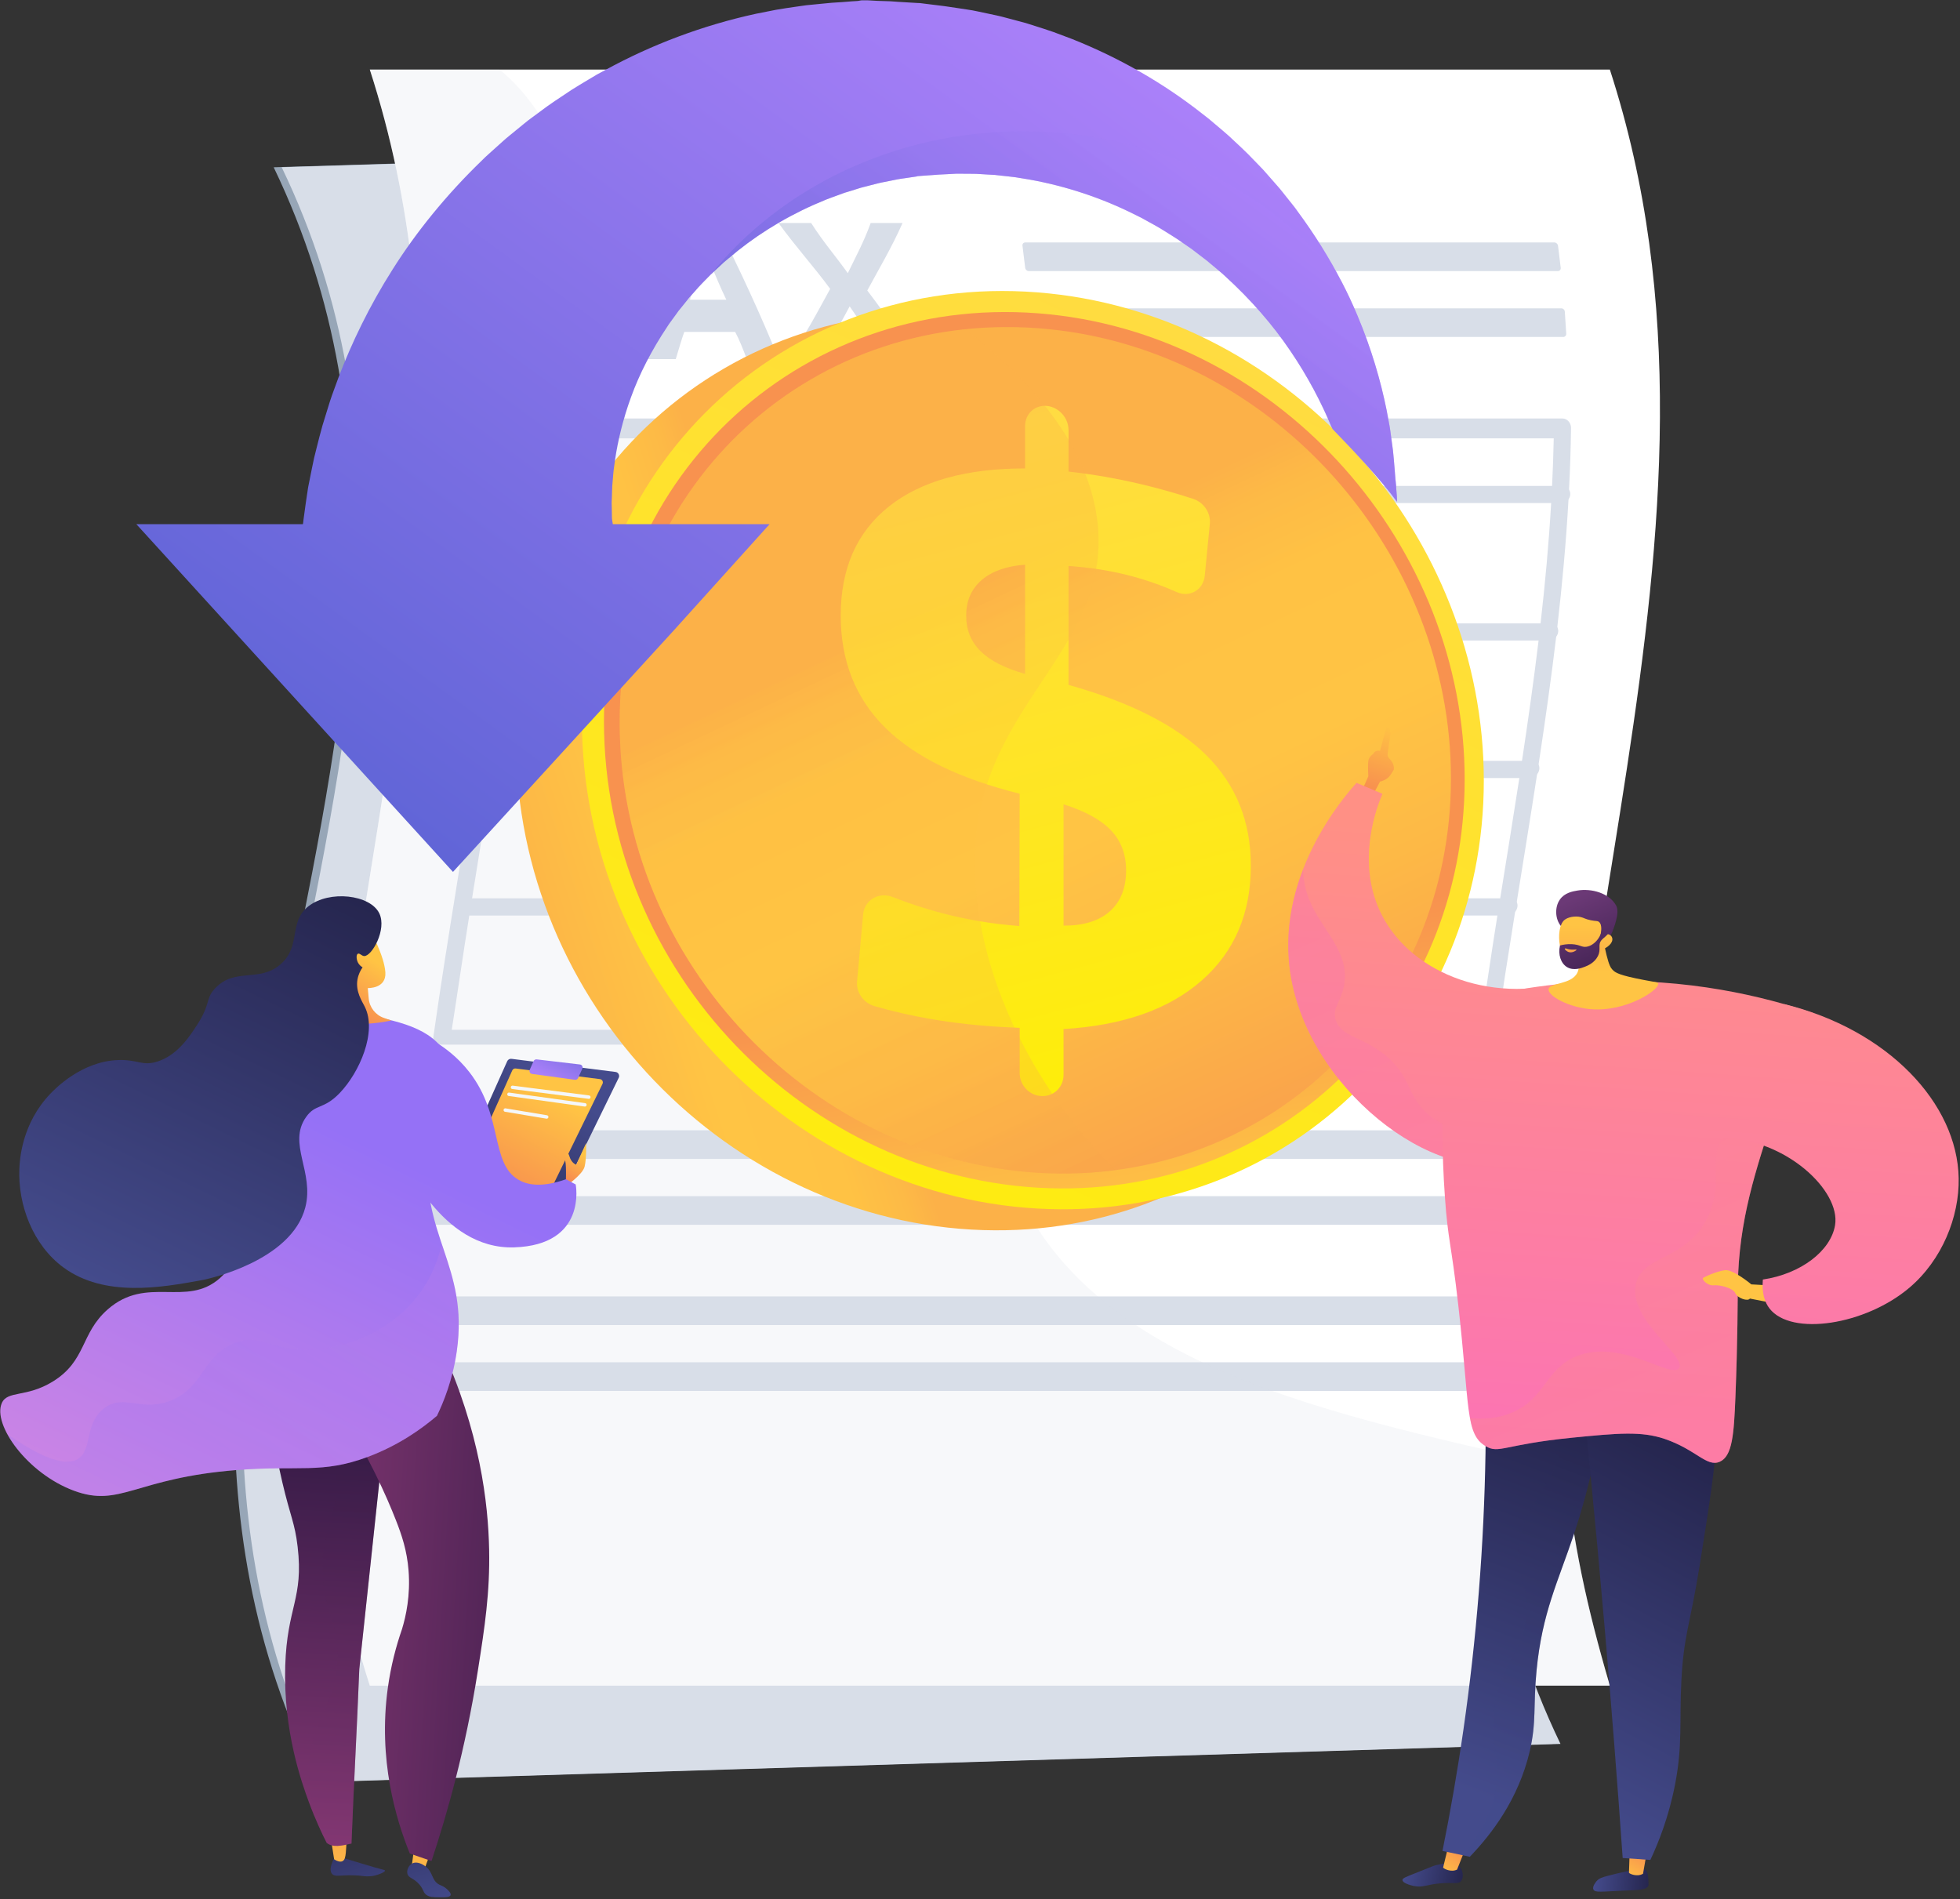 <?xml version="1.0" encoding="UTF-8"?> <svg xmlns="http://www.w3.org/2000/svg" width="1026" height="994" viewBox="0 0 1026 994" fill="none"><rect x="0" y="0" width="1026" height="994" fill="#333333" stroke="none"/> <path d="M812.667 912.811C597.227 919.431 381.817 926.055 166.495 932.675C26.721 653.749 277.618 366.484 143.268 87.559C358.716 80.939 574.118 74.315 789.441 67.695C929.215 346.621 678.314 633.889 812.667 912.811Z" fill="#97A6B7"></path> <path d="M816.865 912.811C601.425 919.431 386.016 926.055 170.693 932.675C30.919 653.749 281.816 366.484 147.467 87.559C362.914 80.939 578.316 74.315 793.639 67.695C933.413 346.621 682.508 633.889 816.865 912.811Z" fill="#D8DEE8"></path> <path d="M819.561 768.865C823.25 806.615 830.534 840.846 842.708 882.3H193.582C102.706 599.905 284.458 317.511 193.582 36.414H842.708C921.411 278.649 795.62 524.778 819.561 768.865Z" fill="white"></path> <path d="M817.955 219.058H270.774C268.284 219.058 266.261 221.461 266.215 223.951C264.818 330.39 241.899 436.343 226.848 542.782C226.488 545.272 228.211 546.794 230.701 546.794H777.882C780.372 546.794 782.68 545.469 783.025 542.979C786.157 520.823 789.634 499.005 793.187 476.848C793.441 475.186 793.711 473.705 793.98 472.058C797.563 449.719 801.207 427.468 804.639 405.134C804.893 403.486 805.147 401.862 805.387 400.214C808.788 377.891 811.953 355.575 814.622 333.256C814.819 331.593 814.998 329.953 815.191 328.291C817.769 305.968 819.822 283.667 821.067 261.344C821.17 259.681 821.261 258.003 821.337 256.341C821.891 245.682 822.252 234.613 822.388 223.955C822.422 221.461 820.445 219.058 817.955 219.058ZM796.713 398.244C796.261 401.243 795.798 404.242 795.335 407.24C792.097 428.227 788.677 449.215 785.307 470.206C784.825 473.204 784.346 476.131 783.853 479.13C780.661 499.115 777.525 520.888 774.663 539.024H236.471C239.333 520.888 242.468 499.115 245.661 479.13C246.154 476.131 246.632 473.17 247.114 470.171C250.489 449.184 253.905 428.212 257.143 407.225C257.606 404.226 258.073 401.239 258.521 398.24C261.698 377.253 264.666 356.27 267.202 335.283C267.547 332.284 267.908 329.289 268.234 326.29C270.649 305.303 272.569 284.316 273.78 263.329C273.974 260.33 274.126 257.624 274.262 254.625C274.699 246.126 274.98 237.202 275.147 229.428H813.335C813.168 237.202 812.887 246.122 812.451 254.625C812.318 257.624 812.166 260.478 811.972 263.477C810.758 284.464 808.841 305.379 806.427 326.366C806.096 329.365 805.736 332.326 805.394 335.324C802.859 356.308 799.89 377.257 796.713 398.244Z" fill="#D8DEE8"></path> <path d="M388.115 548.161C385.644 548.161 383.897 546.145 384.247 543.663C399.305 437.224 422.22 330.785 423.628 224.346C423.655 221.863 425.686 219.848 428.176 219.848C430.651 219.848 432.647 221.859 432.625 224.346C431.216 330.785 408.305 437.224 393.243 543.663C392.886 546.145 390.608 548.161 388.115 548.161Z" fill="#D8DEE8"></path> <path d="M817.23 263.325C634.836 263.325 452.442 263.325 270.045 263.325C267.566 263.325 265.665 261.313 265.801 258.827C265.934 256.344 268.045 254.329 270.531 254.329C452.925 254.329 635.318 254.329 817.715 254.329C820.206 254.329 822.115 256.341 821.982 258.827C821.853 261.309 819.697 263.325 817.23 263.325Z" fill="#D8DEE8"></path> <path d="M810.629 335.283C628.235 335.283 445.842 335.283 263.445 335.283C260.962 335.283 259.189 333.267 259.482 330.785C259.782 328.302 261.998 326.287 264.5 326.287C446.893 326.287 629.287 326.287 811.684 326.287C814.163 326.287 815.962 328.302 815.662 330.785C815.374 333.271 813.104 335.283 810.629 335.283Z" fill="#D8DEE8"></path> <path d="M800.581 407.24C618.188 407.24 435.794 407.24 253.397 407.24C250.918 407.24 249.214 405.225 249.593 402.742C249.973 400.26 252.292 398.244 254.775 398.244C437.172 398.244 619.566 398.244 801.959 398.244C804.449 398.244 806.142 400.26 805.774 402.742C805.391 405.228 803.064 407.24 800.581 407.24Z" fill="#D8DEE8"></path> <path d="M789.11 479.198C606.717 479.198 424.323 479.198 241.926 479.198C239.432 479.198 237.75 477.182 238.149 474.7C238.547 472.217 240.889 470.202 243.368 470.202C425.762 470.202 608.155 470.202 790.553 470.202C793.031 470.202 794.732 472.217 794.326 474.7C793.942 477.186 791.589 479.198 789.11 479.198Z" fill="#D8DEE8"></path> <path d="M308.774 148.372V148.357C306.182 141.942 306.003 136.157 305.161 129.681H324.994C324.424 127.089 323.81 120.613 323.134 116.726H267.996C268.671 120.613 269.286 127.089 269.856 129.681H289.674C292.312 149.112 293.887 171.132 294.593 187.974H310.065C309.765 180.2 310.019 171.42 309.374 162.83C309.013 157.789 308.774 153.409 308.774 148.372Z" fill="#D8DEE8"></path> <path d="M374.947 116.726H356.028C351.246 141.338 344.8 164.656 337.064 187.974H353.736C355.311 182.793 356.795 177.611 358.203 173.724H384.827C386.942 177.611 388.98 182.793 390.942 187.974H407.629C398.155 164.652 387.39 141.338 374.947 116.726ZM361.183 156.882C364.99 142.633 366.672 130.535 367.211 126.28C367.647 127.48 368.289 128.599 369.173 130.668C370.027 132.737 374.017 143.931 380.208 156.882H361.183Z" fill="#D8DEE8"></path> <path d="M453.995 152.054C460.516 139.987 466.692 129.677 472.466 116.722H455.779C452.002 127.085 447.998 134.248 443.8 143.001C437.609 134.248 431.22 127.085 424.612 116.722H407.534C416.921 129.677 425.929 139.414 434.579 151.2C427.682 163.749 420.383 177.607 412.738 187.97H429.318C434.671 178.902 439.825 169.56 444.775 160.355C451.148 169.56 457.309 178.902 463.291 187.97H480.965C472.314 177.607 463.337 164.318 453.995 152.054Z" fill="#D8DEE8"></path> <path d="M815.571 128.607C815.442 127.666 814.58 126.903 813.639 126.903C721.332 126.903 629.021 126.903 536.71 126.903C535.769 126.903 535.108 127.666 535.237 128.607C535.746 132.467 536.22 136.328 536.657 140.188C536.759 141.129 537.606 141.892 538.551 141.892C630.862 141.892 723.173 141.892 815.48 141.892C816.429 141.892 817.101 141.129 816.994 140.188C816.558 136.328 816.083 132.467 815.571 128.607Z" fill="#D8DEE8"></path> <path d="M819.128 163.088C819.059 162.147 818.24 161.384 817.294 161.384C724.984 161.384 632.673 161.384 540.366 161.384C539.417 161.384 538.718 162.147 538.79 163.088C539.079 166.949 539.329 170.809 539.546 174.67C539.599 175.611 540.411 176.374 541.345 176.374C633.652 176.374 725.963 176.374 818.274 176.374C819.219 176.374 819.932 175.611 819.883 174.67C819.667 170.809 819.416 166.949 819.128 163.088Z" fill="#D8DEE8"></path> <path d="M775.172 593.339C775.275 592.397 774.599 591.634 773.661 591.634C590.402 591.634 407.147 591.634 223.888 591.634C222.962 591.634 222.089 592.397 221.994 593.339C221.565 597.199 221.144 601.059 220.749 604.92C220.646 605.861 221.337 606.624 222.279 606.624C405.538 606.624 588.793 606.624 772.052 606.624C772.986 606.624 773.84 605.861 773.931 604.92C774.329 601.059 774.743 597.199 775.172 593.339Z" fill="#D8DEE8"></path> <path d="M771.79 627.82C771.874 626.879 771.164 626.115 770.23 626.115C586.971 626.115 403.716 626.115 220.457 626.115C219.515 626.115 218.684 626.879 218.608 627.82C218.289 631.68 217.982 635.541 217.705 639.401C217.625 640.342 218.339 641.105 219.288 641.105C402.547 641.105 585.802 641.105 769.061 641.105C770.006 641.105 770.815 640.342 770.887 639.401C771.168 635.541 771.471 631.68 771.79 627.82Z" fill="#D8DEE8"></path> <path d="M768.81 680.29C768.845 679.348 768.101 678.585 767.155 678.585C583.896 678.585 400.641 678.585 217.382 678.585C216.445 678.585 215.647 679.348 215.628 680.29C215.522 684.15 215.442 688.011 215.389 691.871C215.378 692.812 216.133 693.575 217.071 693.575C400.33 693.575 583.585 693.575 766.844 693.575C767.774 693.575 768.564 692.812 768.571 691.871C768.624 688.011 768.704 684.15 768.81 680.29Z" fill="#D8DEE8"></path> <path d="M768.605 714.767C768.59 713.826 767.82 713.063 766.874 713.063C583.615 713.063 400.36 713.063 217.101 713.063C216.16 713.063 215.401 713.826 215.423 714.767C215.488 718.628 215.583 722.488 215.716 726.348C215.735 727.29 216.543 728.053 217.477 728.053C400.736 728.053 583.991 728.053 767.25 728.053C768.195 728.053 768.928 727.29 768.894 726.348C768.769 722.488 768.67 718.628 768.605 714.767Z" fill="#D8DEE8"></path> <path opacity="0.2" d="M842.708 882.296H193.582C102.706 599.902 284.458 317.507 193.582 36.41H261.463C280.651 51.954 296.874 79.109 303.874 116.707C304.637 120.86 306 124.91 306.554 129.363C307.29 135.478 308.774 141.657 308.774 148.357V148.372C308.774 153.546 308.714 158.583 309.374 163.468C312.149 184.425 318.556 202.926 328.031 219.851C329.724 222.911 331.348 225.894 333.223 228.848C338.845 237.722 345.097 246.164 351.979 254.333C354.526 257.377 357.107 260.361 359.79 263.329C377.331 282.684 397.487 300.687 417.472 319.306C419.962 321.614 422.437 323.952 424.912 326.29C425.136 326.499 425.356 326.727 425.595 326.936C428.503 329.71 431.395 332.481 434.272 335.286C453.942 354.444 472.603 374.775 487.357 398.252C489.217 401.19 491.016 404.188 492.739 407.248C503.326 425.927 511.388 446.615 515.617 470.213C516.156 473.166 516.638 476.165 517.025 479.209C519.079 494.442 519.561 510.855 518.149 528.68C517.864 532.248 517.655 535.741 517.534 539.176C517.401 542.235 517.34 545.219 517.34 548.172C517.325 563.898 518.87 578.349 521.823 591.646C522.977 596.819 524.328 601.811 525.885 606.635C528.086 613.457 530.683 619.947 533.651 626.123C536.156 631.339 538.912 636.334 541.926 641.113C550.861 655.34 561.938 667.722 574.665 678.593C580.932 683.945 587.586 688.937 594.604 693.583C605.472 700.825 617.167 707.271 629.458 713.071C641.183 718.601 653.444 723.566 666.065 728.06C715.403 745.662 770.287 757.03 819.561 768.391C823.246 806.137 830.534 840.846 842.708 882.296Z" fill="#D8DEE8"></path> <path d="M742.236 419.577C742.236 547.307 642.356 647.786 514.702 643.869C381.852 639.788 270.118 525.052 270.118 387.749C270.118 250.446 381.852 150.775 514.702 164.607C642.36 177.9 742.236 291.847 742.236 419.577Z" fill="url(#paint0_linear_3635_9)"></path> <path d="M776.732 408.565C776.732 536.295 676.853 636.774 549.199 632.857C416.348 628.777 304.614 514.04 304.614 376.737C304.614 239.434 416.348 139.763 549.199 153.595C676.853 166.884 776.732 280.831 776.732 408.565Z" fill="url(#paint1_linear_3635_9)"></path> <path d="M766.711 407.889C766.711 529.998 671.147 625.888 549.199 621.94C422.516 617.837 316.153 508.338 316.153 377.515C316.153 246.692 422.516 151.534 549.199 164.512C671.147 177.004 766.711 285.781 766.711 407.889Z" fill="url(#paint2_linear_3635_9)"></path> <path d="M759.533 407.404C759.533 525.481 667.063 618.099 549.195 614.14C426.912 610.033 324.368 504.277 324.368 378.066C324.368 251.854 426.912 159.923 549.195 172.305C667.063 184.243 759.533 289.327 759.533 407.404Z" fill="url(#paint3_linear_3635_9)"></path> <path d="M547.992 212.476C554.266 213.072 559.341 218.72 559.341 225.09V246.828C571.883 248.229 584.443 250.408 597.019 253.365C606.292 255.544 615.504 258.14 624.652 261.146C630.134 262.949 633.869 268.484 633.311 274.192L630.642 301.454C629.932 308.685 622.785 312.933 616.055 309.934C610.027 307.247 603.847 304.946 597.516 303.029C586.466 299.685 574.813 297.506 562.549 296.497L559.341 296.231V358.49C592.061 367.646 616.089 379.96 631.618 395.45C647.07 410.865 654.772 430.076 654.772 453.143C654.772 478.086 646.258 498.059 629.166 513.121C611.982 528.263 587.89 536.781 556.733 538.625V562.619C556.733 568.992 551.655 573.957 545.376 573.706L545.175 573.699C538.885 573.448 533.776 568.062 533.776 561.666V537.995L528.72 537.768C514.114 537.107 500.122 535.619 486.757 533.292C476.858 531.569 467.19 529.348 457.757 526.623C452.052 524.976 448.139 519.54 448.659 513.702L451.801 478.659C452.481 471.082 460.092 466.675 467.292 469.515C475.689 472.828 484.191 475.618 492.796 477.884C506.207 481.422 519.8 483.688 533.571 484.698L533.772 415.439C502.366 407.669 478.851 396.156 463.402 380.909C447.88 365.589 440.091 345.987 440.091 322.149C440.091 297.484 448.537 278.44 465.36 265.079C482.1 251.782 505.896 245.17 536.597 245.185V222.96C536.6 216.576 541.706 211.88 547.992 212.476ZM536.6 295.586C526.894 296.292 519.326 298.956 513.909 303.587C508.481 308.226 505.767 314.455 505.767 322.278C505.767 329.688 508.28 335.879 513.302 340.851C518.312 345.816 526.09 349.779 536.604 352.74V295.586H536.6ZM556.733 420.996V484.508C567.286 484.527 575.375 482.011 581.023 476.958C586.66 471.914 589.476 464.789 589.476 455.58C589.476 447.18 586.861 440.215 581.619 434.677C576.373 429.127 568.083 424.568 556.733 420.996Z" fill="url(#paint4_linear_3635_9)"></path> <path opacity="0.3" d="M511.134 436.32C518.24 366.131 582.746 336.418 574.331 271.854C569.142 232.063 538.98 198.526 505.338 172.343C403.287 183.043 324.375 267.546 324.375 378.069C324.375 504.281 426.919 610.036 549.202 614.144C561.076 614.542 572.672 613.923 583.945 612.447C535.378 564.122 505.03 496.621 511.134 436.32Z" fill="url(#paint5_linear_3635_9)"></path> <path d="M731.292 261.628V262.627C722.569 250.711 706.938 234.162 697.578 224.577C697.403 224.152 697.111 223.731 696.936 223.306C691.713 210.779 684.668 197.221 675.471 183.685C666.334 170.111 654.723 156.753 641.19 144.451C639.57 142.857 637.698 141.448 635.964 139.938C635.079 139.201 634.187 138.442 633.288 137.706L631.974 136.582C631.511 136.206 631.037 135.872 630.577 135.512C628.721 134.104 626.861 132.684 624.994 131.249L623.597 130.179L622.128 129.18C621.156 128.508 620.184 127.833 619.213 127.172C615.375 124.394 611.238 121.987 607.199 119.444C605.141 118.21 602.985 117.075 600.894 115.906C599.858 115.322 598.799 114.722 597.74 114.149C596.654 113.614 595.557 113.063 594.487 112.528C577.189 103.79 558.32 97.474 538.965 93.997C536.547 93.598 534.129 93.2 531.684 92.801C529.255 92.463 526.788 92.254 524.37 91.966L520.707 91.556L517.029 91.355L513.351 91.131C512.128 91.07 510.921 90.945 509.688 90.968C507.243 90.956 504.802 90.93 502.346 90.918C501.747 90.918 501.101 90.88 500.54 90.918L498.907 91.006L495.643 91.18L492.401 91.343C492.113 91.355 491.916 91.355 491.54 91.381L488.211 91.632L483.762 91.943L480.433 92.194L479.871 92.232L479.67 92.243C479.67 92.254 478.512 92.243 480.456 92.281L473.263 93.34C472.079 93.526 470.883 93.64 469.698 93.902L466.172 94.612L462.646 95.31L460.888 95.659C460.304 95.773 459.731 95.948 459.157 96.084C456.853 96.669 454.546 97.242 452.253 97.842C451.095 98.092 449.972 98.491 448.852 98.825L445.489 99.884L442.122 100.894L438.831 102.101C436.637 102.925 434.443 103.646 432.313 104.519C430.195 105.415 428.062 106.314 425.955 107.221C409.193 114.676 394.123 124.31 381.301 135.314L378.883 137.334L376.591 139.49C375.072 140.909 373.501 142.268 372.054 143.726C371.994 143.775 371.944 143.851 371.88 143.901C369.063 146.816 366.209 149.56 363.681 152.574C363.009 153.31 362.349 154.058 361.699 154.806L360.701 155.903L359.779 157.076C358.545 158.598 357.323 160.128 356.101 161.638C355.801 162.01 355.478 162.375 355.178 162.758L354.343 163.931C353.77 164.717 353.208 165.503 352.65 166.262C351.553 167.833 350.358 169.279 349.371 170.897C341.046 183.358 334.7 195.824 330.388 207.712C326.038 219.578 323.456 230.707 321.976 240.539C321.813 241.772 321.653 242.983 321.49 244.179C321.354 245.363 321.118 246.521 321.065 247.682C320.879 250.002 320.689 252.207 320.503 254.314C320.378 256.458 320.378 258.516 320.291 260.444C320.253 261.416 320.192 262.365 320.177 263.272C320.215 264.206 320.238 265.117 320.253 265.99C320.276 267.747 320.302 269.406 320.329 270.951C320.317 271.387 320.393 271.611 320.416 271.911C320.454 272.2 320.492 272.484 320.526 272.758C320.575 273.304 320.651 273.232 320.701 273.729C320.739 274.155 320.788 274.352 320.826 274.352H402.873L353.018 329.627L237.124 456.377L71.364 274.352H158.52C158.645 274.352 158.782 272.856 158.918 271.683C159.256 269.152 159.617 266.684 160.015 263.682C160.239 262.186 160.441 260.789 160.676 259.184C160.801 258.398 160.911 257.65 161.037 256.827C161.147 256.018 161.26 255.145 161.424 254.435C162.035 251.417 162.669 248.24 163.344 244.851C163.705 243.169 164.054 241.45 164.43 239.677C164.829 237.908 165.303 236.113 165.778 234.268C166.723 230.59 167.649 226.729 168.795 222.751C170.017 218.8 171.289 214.7 172.595 210.438C173.233 208.293 174.068 206.186 174.838 204.008C175.624 201.863 176.432 199.658 177.256 197.414C184.024 179.653 193.259 160.31 205.611 140.868C217.913 121.414 233.579 102.032 252.175 84.059C254.429 81.755 256.923 79.648 259.33 77.443C260.552 76.358 261.759 75.26 262.981 74.163L264.837 72.52L266.732 70.948C269.286 68.868 271.867 66.762 274.433 64.655L276.377 63.084L278.396 61.588C279.755 60.578 281.103 59.58 282.458 58.585C287.779 54.509 293.5 50.834 299.182 47.046C302.048 45.201 305.016 43.482 307.969 41.698C309.427 40.825 310.911 39.952 312.395 39.056C313.914 38.232 315.436 37.412 316.958 36.589C341.21 23.303 368.008 13.221 395.824 7.186C399.301 6.499 402.805 5.804 406.293 5.117C409.781 4.468 413.334 4.02 416.849 3.485L422.133 2.737L427.455 2.213L432.765 1.701C434.534 1.538 436.291 1.34 438.075 1.276C441.613 1.113 445.166 0.691 448.719 0.528C449.592 0.49 450.488 0.152 451.372 0.152H454.041L459.336 0.452L464.631 0.627C466.4 0.627 468.169 0.862 469.926 0.949L480.46 1.583C482.851 1.621 481.283 1.644 481.895 1.659L482.168 1.697L482.73 1.758L483.827 1.906L486.043 2.179L490.454 2.726L492.675 2.999L493.772 3.136L495.131 3.322L500.714 4.146L506.298 4.992L509.065 5.429C509.976 5.577 510.785 5.778 511.658 5.952C515.059 6.674 518.464 7.41 521.865 8.12C523.561 8.458 525.232 8.943 526.902 9.38L531.924 10.712L536.908 12.045L541.831 13.601C545.095 14.66 548.375 15.658 551.578 16.805C554.782 18 557.959 19.196 561.136 20.395C586.348 30.416 609.359 43.789 629.135 59.356C630.38 60.316 631.614 61.288 632.847 62.248C634.058 63.247 635.242 64.256 636.423 65.278C638.792 67.297 641.172 69.24 643.453 71.309C647.951 75.534 652.438 79.584 656.541 83.972C657.589 85.042 658.61 86.128 659.657 87.187L661.191 88.781L662.663 90.44C664.618 92.657 666.55 94.866 668.46 97.045L669.895 98.688L671.265 100.381C672.149 101.516 673.06 102.636 673.945 103.76C675.714 106.014 677.574 108.159 679.168 110.49C688.202 122.689 695.858 135.056 702.19 147.245C705.279 153.166 708.035 159.061 710.464 164.88C717.98 182.652 722.805 199.566 725.845 214.632C726.183 216.526 726.544 218.382 726.881 220.216C727.204 222.034 727.591 223.818 727.804 225.598C728.278 229.151 728.753 232.552 729.185 235.832C729.561 239.123 729.759 242.289 730.032 245.291C730.142 246.787 730.294 248.244 730.381 249.69C730.431 251.11 730.73 252.507 730.791 253.877C730.856 256.618 731.292 259.222 731.292 261.628Z" fill="url(#paint6_linear_3635_9)"></path> <path opacity="0.4" d="M731.292 261.628V262.627C722.569 250.711 706.938 234.162 697.578 224.577C697.403 224.152 697.111 223.731 696.936 223.306C691.713 210.779 684.668 197.221 675.471 183.685C666.334 170.111 654.723 156.753 641.19 144.451C639.57 142.857 637.698 141.448 635.964 139.938C635.079 139.201 634.187 138.442 633.288 137.706L631.974 136.582C631.511 136.206 631.037 135.872 630.577 135.512C628.721 134.103 626.861 132.684 624.994 131.249L623.597 130.179L622.128 129.18C621.156 128.508 620.184 127.833 619.213 127.172C615.375 124.394 611.238 121.987 607.199 119.444C605.141 118.21 602.985 117.075 600.894 115.906C599.858 115.322 598.799 114.722 597.739 114.149C596.654 113.614 595.557 113.063 594.487 112.528C577.189 103.79 558.32 97.474 538.965 93.997C536.547 93.598 534.129 93.2 531.684 92.801C529.255 92.463 526.788 92.254 524.37 91.966L520.707 91.556L517.029 91.355L513.351 91.131C512.128 91.07 510.921 90.945 509.688 90.968C507.243 90.956 504.802 90.93 502.346 90.918C501.747 90.918 501.101 90.88 500.54 90.918L498.907 91.006L495.643 91.18L492.401 91.343C492.113 91.355 491.916 91.355 491.54 91.381L488.211 91.632L483.762 91.943L480.433 92.194L479.871 92.232L479.67 92.243C479.67 92.254 478.512 92.243 480.456 92.281L473.263 93.34C472.078 93.526 470.883 93.64 469.698 93.902L466.172 94.612L462.646 95.31L460.888 95.659C460.304 95.773 459.731 95.948 459.157 96.084C456.853 96.669 454.546 97.242 452.253 97.842C451.095 98.092 449.972 98.491 448.852 98.825L445.489 99.884L442.122 100.894L438.831 102.101C436.637 102.924 434.443 103.646 432.313 104.519C430.195 105.415 428.062 106.314 425.955 107.221C409.193 114.676 394.123 124.31 381.301 135.314L378.883 137.334L376.591 139.49C375.072 140.909 373.501 142.268 372.054 143.726C371.994 143.775 371.944 143.851 371.88 143.901C408.707 98.297 468.37 68.671 535.697 68.671C604.682 68.671 665.613 99.766 702.182 147.264C705.272 153.185 708.028 159.08 710.457 164.899C717.973 182.671 722.797 199.585 725.837 214.651C726.175 216.545 726.536 218.401 726.874 220.235C727.196 222.053 727.584 223.837 727.796 225.617C728.271 229.17 728.745 232.571 729.178 235.851C729.554 239.142 729.751 242.307 730.024 245.31C730.134 246.806 730.286 248.263 730.374 249.709C730.423 251.129 730.723 252.526 730.783 253.896C730.856 256.618 731.292 259.222 731.292 261.628Z" fill="url(#paint7_linear_3635_9)"></path> <path d="M718.322 416.783L722.399 409.111C722.399 409.111 726.149 408.337 727.85 405.657C729.55 402.977 729.55 402.977 729.55 402.977C729.55 402.977 730.4 400.161 727.314 397.105C726.616 396.414 726.255 395.45 726.396 394.479C726.821 391.563 727.679 385.592 727.85 384.067C727.963 383.057 727.55 381.854 727.106 380.893C726.802 380.24 725.857 380.305 725.667 381.003L722.399 393.032C722.399 393.032 719.78 392.372 718.88 394.573C718.88 394.573 716.618 395.925 716.276 398.278C715.938 400.632 716.28 406.322 716.28 406.322L712.693 414.414L718.322 416.783Z" fill="url(#paint8_linear_3635_9)"></path> <path d="M723.682 415.507C721.446 420.696 708.973 450.919 723.366 478.97C739.415 510.255 782.608 526.623 825.82 512.506C826.158 518.097 829.711 588.844 794.967 605.732C757.658 623.868 687.428 574.5 675.96 512.506C666.148 459.463 703.985 416.517 710.115 409.772C714.64 411.685 719.161 413.598 723.682 415.507Z" fill="url(#paint9_linear_3635_9)"></path> <path d="M861.285 978.616C862.773 979.986 862.868 983.186 862.928 985.274C862.955 986.207 862.97 986.674 862.845 986.997C861.942 989.343 857.284 989.312 849.962 989.612C838.388 990.087 834.908 990.781 834.114 989.016C833.37 987.361 835.572 984.86 835.819 984.583C837.151 983.102 838.7 982.628 841.695 981.842C847.229 980.388 850.956 979.633 852.084 979.405C859.129 977.978 860.306 977.72 861.285 978.616Z" fill="url(#paint10_linear_3635_9)"></path> <path d="M853.165 967.076L852.713 980.252C853.074 980.867 857.075 982.559 860.081 980.764L862.351 967.714L853.165 967.076Z" fill="url(#paint11_linear_3635_9)"></path> <path d="M763.789 976.794C765.778 978.768 766.412 982.567 764.878 984.537C763.371 986.473 760.881 985.217 754.041 985.786C746.715 986.397 744.893 988.234 739.833 987.122C737.787 986.674 734.158 985.513 734.151 984.07C734.143 983.057 735.927 982.438 741.868 980.088C750.302 976.752 750.257 976.596 752.063 976.198C756.599 975.196 761.158 974.19 763.789 976.794Z" fill="url(#paint12_linear_3635_9)"></path> <path d="M758.448 965.08L755.423 977.518C755.738 978.16 759.594 980.153 762.73 978.593L767.562 966.419L758.448 965.08Z" fill="url(#paint13_linear_3635_9)"></path> <path d="M776.827 695.211C778.498 736.381 778.16 782.792 774.106 833.41C770.101 883.439 763.166 928.818 755.096 968.83C759.86 969.843 764.624 970.857 769.384 971.866C780.703 960.122 794.797 941.834 800.73 916.736C804.412 901.158 802.491 893.357 804.34 874.34C807.281 844.061 815.647 827.834 823.869 803.104C831.26 780.883 839.66 748.402 842.799 705.414C820.813 702.017 798.82 698.616 776.827 695.211Z" fill="url(#paint14_linear_3635_9)"></path> <path opacity="0.3" d="M783.405 887.622C788.651 866.851 798.756 861.358 799.113 841.753C799.367 827.887 794.383 826.752 794.713 813.478C795.214 793.345 807.008 782.788 812.933 770.122C819.193 756.745 821.588 735.261 804.723 699.527C817.416 701.489 830.106 703.456 842.799 705.418C839.66 748.402 831.256 780.887 823.869 803.108C815.647 827.837 807.281 844.065 804.339 874.344C802.491 893.361 804.411 901.161 800.73 916.74C794.797 941.838 780.703 960.126 769.384 971.87C768.173 971.612 766.962 971.354 765.751 971.096C777.989 956.49 782.305 943.447 783.405 932.86C785.193 915.643 778.118 908.563 783.405 887.622Z" fill="url(#paint15_linear_3635_9)"></path> <path d="M824.435 692.637C830.102 744.811 835.313 797.983 840.001 852.135C843.52 892.769 846.652 932.906 849.426 972.531C854.255 972.865 859.083 973.203 863.911 973.54C868.087 964.666 873.537 951.141 876.851 934.011C880.875 913.202 879.038 901.07 880.15 879.666C881.395 855.661 884.777 850.263 889.655 819.802C899.554 757.983 904.5 727.073 888.804 708.85C883.707 702.928 867.939 688.246 824.435 692.637Z" fill="url(#paint16_linear_3635_9)"></path> <path opacity="0.3" d="M682.11 455.056C682.341 461.441 683.643 466.713 685.39 471.037C691.706 486.687 706.73 498.109 703.61 515.649C702.049 524.418 697.244 527.492 699.21 533.873C701.996 542.915 713.429 542.49 725.599 552.723C736.398 561.799 737.005 570.207 742.562 577.855C750.093 588.214 767.095 597.692 808.306 594.682C804.647 599.332 800.255 603.162 794.964 605.732C757.655 623.868 687.424 574.5 675.957 512.506C672.013 491.151 675.79 471.435 682.11 455.056Z" fill="url(#paint17_linear_3635_9)"></path> <path d="M949.473 530.4C923.392 521.556 883.601 511.759 834.93 513.763C806.735 514.924 782.499 519.76 763.292 525.143C760.695 539.665 758.099 554.188 755.503 568.711C754.907 583.272 754.713 602.999 756.349 626.302C757.985 649.604 759.587 649.957 763.333 682.852C769.445 736.487 766.886 750.497 777.666 756.943C784.677 761.133 787.213 756.073 822.989 752.528C846.978 750.152 859.22 749.044 871.37 753.158C887.913 758.757 893.451 768.156 900.276 765.096C906.82 762.162 907.655 750.866 908.444 731.165C909.663 700.78 909.587 680.123 909.701 672.732C910.217 638.813 918.807 612.91 929.807 579.738C936.689 558.994 943.935 542.201 949.473 530.4Z" fill="url(#paint18_linear_3635_9)"></path> <path d="M825.729 509.079C827.87 504.603 824.879 498.572 821.462 493.626C824.203 487.754 835.412 486.034 838.153 480.162C838.536 488.691 839.849 495.402 840.996 499.984C842.309 505.233 843.125 506.566 844.131 507.625C845.646 509.223 847.885 510.513 860.26 512.89C866.993 514.184 867.847 514.093 868.03 514.742C868.918 517.923 851.377 529.857 832.508 528.213C820.961 527.207 810.185 521.225 810.64 517.76C811.103 514.267 822.65 515.512 825.729 509.079Z" fill="url(#paint19_linear_3635_9)"></path> <path d="M817.059 484.668C814.163 481.217 813.662 474.954 816.566 470.824C819.067 467.267 823.262 466.558 825.771 466.129C833.047 464.891 842.45 467.457 846.025 474.024C848.143 477.915 844.465 486.433 843.9 487.962C843.258 489.689 841.968 490.339 840.81 491.678C839.208 493.538 836.699 496.492 832.611 501.426C832.201 500.056 831.594 498.367 830.683 496.545C830.33 495.843 828.921 493.113 826.894 490.893C822.829 486.444 819.807 487.936 817.059 484.668Z" fill="url(#paint20_linear_3635_9)"></path> <path d="M838.589 497.141C838.589 497.141 834.197 505.294 824.579 505.184C815.97 505.086 813.685 485.909 818.946 481.532C820.703 480.071 824.332 479.312 827.357 479.987C829.141 480.386 829.775 481.084 832.706 481.68C835.408 482.231 836.145 481.893 836.983 482.527C838.035 483.32 838.881 485.359 837.504 491.071C839.052 489.325 840.984 488.585 842.412 489.17C842.639 489.264 843.25 489.633 843.615 490.221C844.932 492.35 843.076 495.266 838.589 497.141Z" fill="url(#paint21_linear_3635_9)"></path> <path d="M837.314 481.354C836.915 481.684 838.263 483.161 838.475 485.339C838.885 489.572 834.865 494.894 830.508 495.558C827.93 495.953 827.137 494.427 822.833 494.206C820.168 494.07 817.978 494.522 816.607 494.901C815.51 499.623 817.025 504.197 820.248 506.182C823.721 508.319 827.919 506.687 829.676 506.004C830.849 505.548 834.619 504.091 836.433 500.47C838.323 496.697 836.16 494.597 838.422 491.994C839.565 490.68 841.121 490.054 842.537 487.552C842.92 486.873 843.171 486.277 843.319 485.875C840.977 483.643 837.887 480.872 837.314 481.354Z" fill="url(#paint22_linear_3635_9)"></path> <path d="M819.811 496.457C819.811 496.457 821.717 497.327 824.909 496.978C825.064 496.959 825.239 496.996 825.262 497.076C825.353 497.376 823.372 498.849 821.447 498.416C820.084 498.109 818.968 496.894 819.132 496.56C819.204 496.416 819.511 496.42 819.811 496.457Z" fill="url(#paint23_linear_3635_9)"></path> <path opacity="0.3" d="M791.574 739.338C809.172 731.829 809.069 716.289 825.505 709.806C848.956 700.552 874.866 722.051 878.912 716.088C883.122 709.886 852.175 690.865 856.293 672.106C859.565 657.2 881.167 659.841 892.737 639.431C903.711 620.072 893.071 602.175 902.792 595.449C906.277 593.035 912.426 592.082 924.083 597.214C915.956 622.601 910.126 644.985 909.704 672.732C909.59 680.126 909.666 700.779 908.448 731.165C907.658 750.865 906.823 762.162 900.279 765.096C893.454 768.156 887.92 758.757 871.374 753.158C859.223 749.047 846.982 750.152 822.992 752.528C787.217 756.073 784.681 761.133 777.67 756.943C773.104 754.213 770.932 750.11 769.482 742.23C776.653 743.004 784.26 742.458 791.574 739.338Z" fill="url(#paint24_linear_3635_9)"></path> <path d="M925.411 672.759L916.776 672.277C916.776 672.277 907.317 664.362 903.012 664.856C898.708 665.349 892.266 668.336 891.481 668.963C890.695 669.589 893.838 673.1 896.977 672.759C900.12 672.417 907.131 674.114 908.383 676.881C909.636 679.648 915.079 681.318 916.002 679.697L927.609 682.001L925.411 672.759Z" fill="url(#paint25_linear_3635_9)"></path> <path d="M922.8 669.741C922.196 676.824 923.738 681.633 926.311 684.932C937.721 699.554 976.503 693.575 999.552 673.989C1016.61 659.492 1025.65 636.979 1025.31 616.812C1024.66 577.453 988.187 538.887 933.933 525.564C925.901 549.573 909.488 571.558 901.456 595.567C934.905 596.075 963.609 623.318 960.595 641.318C958.352 654.729 942.713 666.788 922.8 669.741Z" fill="url(#paint26_linear_3635_9)"></path> <path d="M174.679 973.028C172.398 977.678 173.039 979.675 173.605 980.555C175.267 983.133 179.272 980.7 189.729 981.937C190.955 982.081 193.297 982.4 196.216 981.709C198.718 981.121 201.667 979.789 201.542 979.117C201.496 978.874 201.052 978.775 200.882 978.737C197.982 978.118 179.818 972.546 179.818 972.546L174.679 973.028Z" fill="url(#paint27_linear_3635_9)"></path> <path d="M173.286 962.806L174.906 973.199C174.906 973.199 179.37 976.353 180.543 972.523C181.386 969.768 181.363 962.339 181.363 962.339L173.286 962.806Z" fill="url(#paint28_linear_3635_9)"></path> <path d="M225.998 967.953L221.614 979.918L215.245 978.904L216.721 967.824L225.998 967.953Z" fill="url(#paint29_linear_3635_9)"></path> <path d="M219.633 986.511C216.551 982.852 213.799 983.186 213.241 980.669C212.804 978.695 214.015 976.27 215.837 975.351C218.403 974.057 221.508 976.076 222.21 976.532C226.978 979.633 225.68 984.48 230.174 986.579C231.077 987.001 232.512 987.452 234.023 988.868C234.664 989.468 236.255 990.96 235.883 991.985C235.454 993.173 232.618 993.131 229.923 993.089C226.689 993.044 225.072 993.021 223.516 992.049C221.364 990.709 222.009 989.331 219.633 986.511Z" fill="url(#paint30_linear_3635_9)"></path> <path d="M139.207 714.202C140.384 738.377 143.846 759.012 147.786 775.838C152.022 793.937 154.33 797.031 155.799 809.576C158.995 836.875 150.264 840.982 149.308 871.938C148.252 906.119 157.913 933.058 161.705 943.333C165.019 952.314 168.443 959.553 171.009 964.575C174.197 967.236 178.961 966.086 183.986 964.951C185.182 933.942 186.875 904.749 188.071 873.741C193.066 827.025 198.061 780.31 203.061 733.595C181.77 727.13 160.486 720.666 139.207 714.202Z" fill="url(#paint31_linear_3635_9)"></path> <path opacity="0.3" d="M183.979 964.951C185.175 933.942 186.868 904.749 188.063 873.741C193.059 827.025 198.054 780.31 203.053 733.595C181.77 727.13 160.49 720.666 139.207 714.202C139.287 715.804 139.401 717.345 139.496 718.916C169.699 744.029 175.939 764.303 175.947 778.222C175.958 795.102 166.909 803.666 169.236 828.096C170.898 845.56 176.224 848.529 176.562 864.315C176.995 884.642 168.515 896.257 164.518 908.097C160.653 919.537 159.538 935.647 167.96 958.35C169.054 960.688 170.082 962.779 171.001 964.579C174.189 967.236 178.957 966.086 183.979 964.951Z" fill="url(#paint32_linear_3635_9)"></path> <path d="M177.12 736.699C193.222 762.602 202.294 783.066 207.251 795.717C210.276 803.434 213.04 811.481 213.871 822.094C214.888 835.095 212.531 845.849 210.432 852.746C207.353 861.59 204.62 871.888 203.015 883.488C197.815 921.109 207.266 952.295 214.524 970.193C218.308 971.502 222.096 972.815 225.881 974.125C233.875 950.143 243.573 916.159 250.163 874.367C253.761 851.539 256.502 833.641 256.046 810.988C255.564 787.093 251.355 749.374 230.838 704.64C212.933 715.321 195.028 726.01 177.12 736.699Z" fill="url(#paint33_linear_3635_9)"></path> <path d="M181.367 529.694C205.341 533.285 223.615 537.164 232.003 549.497C240.863 562.528 227.441 572.765 224.355 601.834C219.629 646.34 245.505 662.37 239.121 707.217C236.968 722.329 232.098 734.084 228.724 741.08C221.14 747.541 209.058 756.396 192.538 762.576C168.499 771.568 156.447 766.899 123.902 769.462C70.669 773.648 63.02 789.28 38.735 780.291C14.191 771.204 -3.98 745.624 0.943 734.418C3.893 727.707 13.732 731.647 27.545 723.19C45.343 712.293 42.007 698.009 56.366 685.391C76.993 667.263 97.582 684.682 115.217 668.925C133.057 652.986 134.413 615.127 126.206 592.781C120.846 578.186 120.41 562.198 116.341 547.193C116.003 545.948 115.714 543.951 116.443 541.67C119.237 532.936 135.065 530.931 147.034 529.527C165.295 527.386 179.393 529.398 181.367 529.694Z" fill="url(#paint34_linear_3635_9)"></path> <path opacity="0.2" d="M41.172 763.396C48.445 758.321 44.152 744.466 54.921 736.829C64.919 729.742 73.023 738.556 87.872 733.652C106.92 727.362 105.523 708.922 123.769 702.636C136.892 698.115 141.059 706.466 160.126 706.42C179.162 706.375 203.934 697.99 219.295 677.481C225.824 668.766 229.377 659.546 231.237 651.047C236.676 667.373 242.545 683.144 239.117 707.214C236.965 722.325 232.095 734.08 228.72 741.076C221.136 747.537 209.054 756.392 192.535 762.568C168.496 771.561 156.444 766.892 123.898 769.454C70.666 773.641 63.017 789.272 38.731 780.283C23.047 774.476 9.997 761.938 3.882 750.718C25.283 765.59 35.896 767.081 41.172 763.396Z" fill="url(#paint35_linear_3635_9)"></path> <path d="M194.277 488.061C194.277 488.061 201.125 500.276 201.724 508.938C202.324 517.6 192.527 517.179 192.527 517.179L193.013 522.641C193.427 527.302 196.543 531.284 200.969 532.806L204.863 534.142C204.863 534.142 179.781 540.079 165.808 530.65L169.767 530.176C175.37 529.508 179.724 524.979 180.179 519.354L180.369 517.008C180.365 517.008 175.415 490.077 194.277 488.061Z" fill="url(#paint36_linear_3635_9)"></path> <path d="M234.349 625.019L265.513 555.468C265.896 554.61 266.8 554.101 267.734 554.219L322.223 561.089C323.676 561.271 324.519 562.831 323.878 564.149L287.134 639.299C286.69 640.202 285.676 640.676 284.701 640.434L236.186 628.435L234.349 625.019Z" fill="url(#paint37_linear_3635_9)"></path> <path d="M242.92 616.599L268.151 560.284C268.463 559.59 269.191 559.18 269.947 559.275L314.066 564.839C315.242 564.987 315.926 566.252 315.406 567.318L285.658 628.169C285.301 628.902 284.477 629.285 283.688 629.088L244.405 619.374L242.92 616.599Z" fill="url(#paint38_linear_3635_9)"></path> <path d="M277.303 559.943L279.303 555.43C279.58 554.803 280.233 554.428 280.916 554.511L303.589 557.18C304.64 557.305 305.27 558.417 304.83 559.381L302.594 564.297C302.31 564.927 301.642 565.295 300.958 565.2L278.517 562.133C277.489 561.985 276.881 560.896 277.303 559.943Z" fill="url(#paint39_linear_3635_9)"></path> <path d="M308.228 575.172C308.193 575.172 308.159 575.168 308.125 575.164L268.163 570.036C267.669 569.971 267.316 569.52 267.381 569.026C267.445 568.529 267.916 568.187 268.39 568.248L308.353 573.376C308.846 573.441 309.199 573.893 309.135 574.386C309.074 574.842 308.679 575.176 308.228 575.172Z" fill="#F4F7FA"></path> <path d="M306.178 579.207C306.14 579.207 306.102 579.203 306.064 579.199L266.303 573.684C265.809 573.615 265.464 573.16 265.532 572.663C265.6 572.169 266.048 571.828 266.549 571.892L306.311 577.407C306.804 577.476 307.15 577.931 307.081 578.429C307.02 578.88 306.626 579.21 306.178 579.207Z" fill="#F4F7FA"></path> <path d="M286.17 585.549C286.124 585.549 286.079 585.546 286.033 585.538L264.352 581.924C263.858 581.845 263.528 581.378 263.608 580.884C263.687 580.395 264.162 580.061 264.648 580.144L286.329 583.758C286.823 583.838 287.153 584.304 287.073 584.798C286.997 585.238 286.606 585.553 286.17 585.549Z" fill="#F4F7FA"></path> <path d="M296.123 620.911C296.123 620.911 305.001 614.872 306.037 610.613C307.074 606.354 306.812 598.345 306.812 598.345L301.634 609.63C301.634 609.63 299.133 608.913 298.055 605.193C296.977 601.473 295.155 604.882 295.891 607.691C296.631 610.503 296.123 620.911 296.123 620.911Z" fill="url(#paint40_linear_3635_9)"></path> <path d="M227.756 545.298C232.448 548.157 239.52 553.171 245.767 561.26C263.551 584.282 256.616 608.806 271.329 617.48C275.534 619.962 282.921 621.974 296.252 617.26L301.361 619.978C301.361 619.978 307.602 651.722 269.055 652.91C230.508 654.098 211.301 606.176 211.301 606.176L227.756 545.298Z" fill="url(#paint41_linear_3635_9)"></path> <path d="M190.603 500.432C189.297 500.352 188.185 498.723 187.304 499.232C186.378 499.767 186.534 502.174 187.384 503.844C188.082 505.214 189.187 505.974 189.798 506.327C188.822 507.739 187.589 509.933 187.114 512.776C186.067 519.065 189.506 524.03 190.952 526.949C197.477 540.106 188.219 561.321 177.788 572.161C169.312 580.972 165.197 577.589 160.179 584.745C150.409 598.672 164.624 613.441 159.815 632.003C152.504 660.229 108.377 669.525 106.548 669.889C105.827 670.033 105.344 670.124 104.593 670.257C84.786 673.84 54.765 679.272 33.205 663.413C17.072 651.551 9.337 630.465 10.137 611.729C10.346 606.802 11.439 588.089 26.334 572.514C28.699 570.043 42.698 555.437 62.026 554.852C72.264 554.541 74.405 558.105 82.19 555.706C92.845 552.423 99.241 542.531 103.207 536.401C110.503 525.116 107.39 522.808 112.693 517.221C123.086 506.277 135.73 514.423 146.875 504.725C157.86 495.163 150.841 482.66 161.466 474.358C172.424 465.798 193.791 468.247 198.547 478.059C202.635 486.493 194.603 500.675 190.603 500.432Z" fill="url(#paint42_linear_3635_9)"></path> <defs> <linearGradient id="paint0_linear_3635_9" x1="425.267" y1="429.568" x2="149.932" y2="517.931" gradientUnits="userSpaceOnUse"> <stop stop-color="#FCB148"></stop> <stop offset="0.052" stop-color="#FDBA46"></stop> <stop offset="0.142" stop-color="#FFC244"></stop> <stop offset="0.318" stop-color="#FFC444"></stop> <stop offset="0.485" stop-color="#FDB946"></stop> <stop offset="0.775" stop-color="#F99C4D"></stop> <stop offset="0.866" stop-color="#F8924F"></stop> <stop offset="1" stop-color="#F8924F"></stop> </linearGradient> <linearGradient id="paint1_linear_3635_9" x1="647.997" y1="155.5" x2="402.195" y2="697.785" gradientUnits="userSpaceOnUse"> <stop stop-color="#FFDB44"></stop> <stop offset="1" stop-color="#FEEF06"></stop> </linearGradient> <linearGradient id="paint2_linear_3635_9" x1="602.781" y1="728.093" x2="555.353" y2="468.996" gradientUnits="userSpaceOnUse"> <stop stop-color="#FCB148"></stop> <stop offset="0.052" stop-color="#FDBA46"></stop> <stop offset="0.142" stop-color="#FFC244"></stop> <stop offset="0.318" stop-color="#FFC444"></stop> <stop offset="0.485" stop-color="#FDB946"></stop> <stop offset="0.775" stop-color="#F99C4D"></stop> <stop offset="0.866" stop-color="#F8924F"></stop> <stop offset="1" stop-color="#F8924F"></stop> </linearGradient> <linearGradient id="paint3_linear_3635_9" x1="502.225" y1="308.715" x2="697.682" y2="723.634" gradientUnits="userSpaceOnUse"> <stop stop-color="#FCB148"></stop> <stop offset="0.052" stop-color="#FDBA46"></stop> <stop offset="0.142" stop-color="#FFC244"></stop> <stop offset="0.318" stop-color="#FFC444"></stop> <stop offset="0.485" stop-color="#FDB946"></stop> <stop offset="0.775" stop-color="#F99C4D"></stop> <stop offset="0.866" stop-color="#F8924F"></stop> <stop offset="1" stop-color="#F8924F"></stop> </linearGradient> <linearGradient id="paint4_linear_3635_9" x1="494.438" y1="219.43" x2="592.721" y2="587.776" gradientUnits="userSpaceOnUse"> <stop stop-color="#FFDB44"></stop> <stop offset="1" stop-color="#FEEF06"></stop> </linearGradient> <linearGradient id="paint5_linear_3635_9" x1="444.722" y1="335.567" x2="639.785" y2="749.648" gradientUnits="userSpaceOnUse"> <stop stop-color="#FCB148"></stop> <stop offset="0.052" stop-color="#FDBA46"></stop> <stop offset="0.142" stop-color="#FFC244"></stop> <stop offset="0.318" stop-color="#FFC444"></stop> <stop offset="0.485" stop-color="#FDB946"></stop> <stop offset="0.775" stop-color="#F99C4D"></stop> <stop offset="0.866" stop-color="#F8924F"></stop> <stop offset="1" stop-color="#F8924F"></stop> </linearGradient> <linearGradient id="paint6_linear_3635_9" x1="254.814" y1="469.287" x2="580.144" y2="23.421" gradientUnits="userSpaceOnUse"> <stop offset="0.004" stop-color="#6165D7"></stop> <stop offset="1" stop-color="#AA80F9"></stop> </linearGradient> <linearGradient id="paint7_linear_3635_9" x1="517.414" y1="250.094" x2="635.058" y2="88.862" gradientUnits="userSpaceOnUse"> <stop offset="0.004" stop-color="#6165D7"></stop> <stop offset="1" stop-color="#AA80F9"></stop> </linearGradient> <linearGradient id="paint8_linear_3635_9" x1="729.704" y1="379.804" x2="711.639" y2="434.94" gradientUnits="userSpaceOnUse"> <stop stop-color="#FFC444"></stop> <stop offset="0.996" stop-color="#F36F56"></stop> </linearGradient> <linearGradient id="paint9_linear_3635_9" x1="755.61" y1="433.34" x2="729.703" y2="804.685" gradientUnits="userSpaceOnUse"> <stop stop-color="#FF9085"></stop> <stop offset="1" stop-color="#FB6FBB"></stop> </linearGradient> <linearGradient id="paint10_linear_3635_9" x1="834.438" y1="982.865" x2="863.037" y2="985.441" gradientUnits="userSpaceOnUse"> <stop stop-color="#444B8C"></stop> <stop offset="0.996" stop-color="#26264F"></stop> </linearGradient> <linearGradient id="paint11_linear_3635_9" x1="850.842" y1="984.032" x2="865.219" y2="958.894" gradientUnits="userSpaceOnUse"> <stop stop-color="#FFC444"></stop> <stop offset="0.996" stop-color="#F36F56"></stop> </linearGradient> <linearGradient id="paint12_linear_3635_9" x1="735.46" y1="977.966" x2="765.265" y2="984.472" gradientUnits="userSpaceOnUse"> <stop stop-color="#444B8C"></stop> <stop offset="0.996" stop-color="#26264F"></stop> </linearGradient> <linearGradient id="paint13_linear_3635_9" x1="753.907" y1="981.687" x2="770.504" y2="957.212" gradientUnits="userSpaceOnUse"> <stop stop-color="#FFC444"></stop> <stop offset="0.996" stop-color="#F36F56"></stop> </linearGradient> <linearGradient id="paint14_linear_3635_9" x1="742.816" y1="927.844" x2="814.292" y2="740.347" gradientUnits="userSpaceOnUse"> <stop stop-color="#444B8C"></stop> <stop offset="0.996" stop-color="#26264F"></stop> </linearGradient> <linearGradient id="paint15_linear_3635_9" x1="755.714" y1="932.761" x2="827.19" y2="745.264" gradientUnits="userSpaceOnUse"> <stop stop-color="#444B8C"></stop> <stop offset="0.996" stop-color="#26264F"></stop> </linearGradient> <linearGradient id="paint16_linear_3635_9" x1="788.616" y1="938.008" x2="882.518" y2="760.673" gradientUnits="userSpaceOnUse"> <stop stop-color="#444B8C"></stop> <stop offset="0.996" stop-color="#26264F"></stop> </linearGradient> <linearGradient id="paint17_linear_3635_9" x1="850.974" y1="808.41" x2="707.348" y2="476.547" gradientUnits="userSpaceOnUse"> <stop stop-color="#FF9085"></stop> <stop offset="1" stop-color="#FB6FBB"></stop> </linearGradient> <linearGradient id="paint18_linear_3635_9" x1="860.088" y1="440.629" x2="834.18" y2="811.973" gradientUnits="userSpaceOnUse"> <stop stop-color="#FF9085"></stop> <stop offset="1" stop-color="#FB6FBB"></stop> </linearGradient> <linearGradient id="paint19_linear_3635_9" x1="839.05" y1="508.55" x2="835.79" y2="421.715" gradientUnits="userSpaceOnUse"> <stop stop-color="#FFC444"></stop> <stop offset="0.996" stop-color="#F36F56"></stop> </linearGradient> <linearGradient id="paint20_linear_3635_9" x1="851.073" y1="522.93" x2="826.649" y2="468.924" gradientUnits="userSpaceOnUse"> <stop stop-color="#311944"></stop> <stop offset="1" stop-color="#6B3976"></stop> </linearGradient> <linearGradient id="paint21_linear_3635_9" x1="830.08" y1="484.135" x2="830.146" y2="564.595" gradientUnits="userSpaceOnUse"> <stop stop-color="#FFC444"></stop> <stop offset="0.996" stop-color="#F36F56"></stop> </linearGradient> <linearGradient id="paint22_linear_3635_9" x1="844.579" y1="525.897" x2="820.13" y2="471.835" gradientUnits="userSpaceOnUse"> <stop stop-color="#311944"></stop> <stop offset="1" stop-color="#6B3976"></stop> </linearGradient> <linearGradient id="paint23_linear_3635_9" x1="821.681" y1="493.728" x2="823.31" y2="503.738" gradientUnits="userSpaceOnUse"> <stop stop-color="#FFC444"></stop> <stop offset="1" stop-color="#F36F56"></stop> </linearGradient> <linearGradient id="paint24_linear_3635_9" x1="875.083" y1="736.484" x2="750.674" y2="449.021" gradientUnits="userSpaceOnUse"> <stop stop-color="#FF9085"></stop> <stop offset="1" stop-color="#FB6FBB"></stop> </linearGradient> <linearGradient id="paint25_linear_3635_9" x1="909.729" y1="687.407" x2="912.32" y2="811.764" gradientUnits="userSpaceOnUse"> <stop stop-color="#FFC444"></stop> <stop offset="0.996" stop-color="#F36F56"></stop> </linearGradient> <linearGradient id="paint26_linear_3635_9" x1="974.503" y1="448.611" x2="948.596" y2="819.956" gradientUnits="userSpaceOnUse"> <stop stop-color="#FF9085"></stop> <stop offset="1" stop-color="#FB6FBB"></stop> </linearGradient> <linearGradient id="paint27_linear_3635_9" x1="195.889" y1="1008.91" x2="174.633" y2="935.178" gradientUnits="userSpaceOnUse"> <stop stop-color="#444B8C"></stop> <stop offset="0.996" stop-color="#26264F"></stop> </linearGradient> <linearGradient id="paint28_linear_3635_9" x1="176.889" y1="994.351" x2="178.517" y2="876.381" gradientUnits="userSpaceOnUse"> <stop stop-color="#FFC444"></stop> <stop offset="0.996" stop-color="#F36F56"></stop> </linearGradient> <linearGradient id="paint29_linear_3635_9" x1="220.324" y1="994.951" x2="221.952" y2="876.981" gradientUnits="userSpaceOnUse"> <stop stop-color="#FFC444"></stop> <stop offset="0.996" stop-color="#F36F56"></stop> </linearGradient> <linearGradient id="paint30_linear_3635_9" x1="228.465" y1="999.524" x2="207.209" y2="925.786" gradientUnits="userSpaceOnUse"> <stop stop-color="#444B8C"></stop> <stop offset="0.996" stop-color="#26264F"></stop> </linearGradient> <linearGradient id="paint31_linear_3635_9" x1="170.21" y1="739.655" x2="156.011" y2="983.269" gradientUnits="userSpaceOnUse"> <stop stop-color="#311944"></stop> <stop offset="1" stop-color="#893976"></stop> </linearGradient> <linearGradient id="paint32_linear_3635_9" x1="170.21" y1="739.655" x2="156.012" y2="983.269" gradientUnits="userSpaceOnUse"> <stop stop-color="#311944"></stop> <stop offset="1" stop-color="#893976"></stop> </linearGradient> <linearGradient id="paint33_linear_3635_9" x1="333.93" y1="845.636" x2="135.438" y2="833.867" gradientUnits="userSpaceOnUse"> <stop stop-color="#311944"></stop> <stop offset="1" stop-color="#893976"></stop> </linearGradient> <linearGradient id="paint34_linear_3635_9" x1="39.247" y1="893.616" x2="184.241" y2="594.619" gradientUnits="userSpaceOnUse"> <stop offset="0.004" stop-color="#E38DDD"></stop> <stop offset="1" stop-color="#9571F6"></stop> </linearGradient> <linearGradient id="paint35_linear_3635_9" x1="255.504" y1="559.427" x2="105.003" y2="761.044" gradientUnits="userSpaceOnUse"> <stop offset="0.004" stop-color="#E38DDD"></stop> <stop offset="1" stop-color="#9571F6"></stop> </linearGradient> <linearGradient id="paint36_linear_3635_9" x1="199.843" y1="505.348" x2="173.869" y2="546.097" gradientUnits="userSpaceOnUse"> <stop stop-color="#FFC444"></stop> <stop offset="0.996" stop-color="#F36F56"></stop> </linearGradient> <linearGradient id="paint37_linear_3635_9" x1="293.587" y1="570.289" x2="241.232" y2="652.424" gradientUnits="userSpaceOnUse"> <stop stop-color="#444B8C"></stop> <stop offset="0.996" stop-color="#26264F"></stop> </linearGradient> <linearGradient id="paint38_linear_3635_9" x1="288.532" y1="572.394" x2="244.29" y2="655.461" gradientUnits="userSpaceOnUse"> <stop stop-color="#FFC444"></stop> <stop offset="0.996" stop-color="#F36F56"></stop> </linearGradient> <linearGradient id="paint39_linear_3635_9" x1="288.431" y1="564.903" x2="300.967" y2="539.793" gradientUnits="userSpaceOnUse"> <stop stop-color="#AA80F9"></stop> <stop offset="0.996" stop-color="#6165D7"></stop> </linearGradient> <linearGradient id="paint40_linear_3635_9" x1="303.969" y1="603.178" x2="291.407" y2="622.887" gradientUnits="userSpaceOnUse"> <stop stop-color="#FFC444"></stop> <stop offset="0.996" stop-color="#F36F56"></stop> </linearGradient> <linearGradient id="paint41_linear_3635_9" x1="102.05" y1="924.08" x2="247.046" y2="625.077" gradientUnits="userSpaceOnUse"> <stop offset="0.004" stop-color="#E38DDD"></stop> <stop offset="1" stop-color="#9571F6"></stop> </linearGradient> <linearGradient id="paint42_linear_3635_9" x1="56.362" y1="675.551" x2="162.107" y2="457.491" gradientUnits="userSpaceOnUse"> <stop stop-color="#444B8C"></stop> <stop offset="0.996" stop-color="#26264F"></stop> </linearGradient> </defs> </svg> 